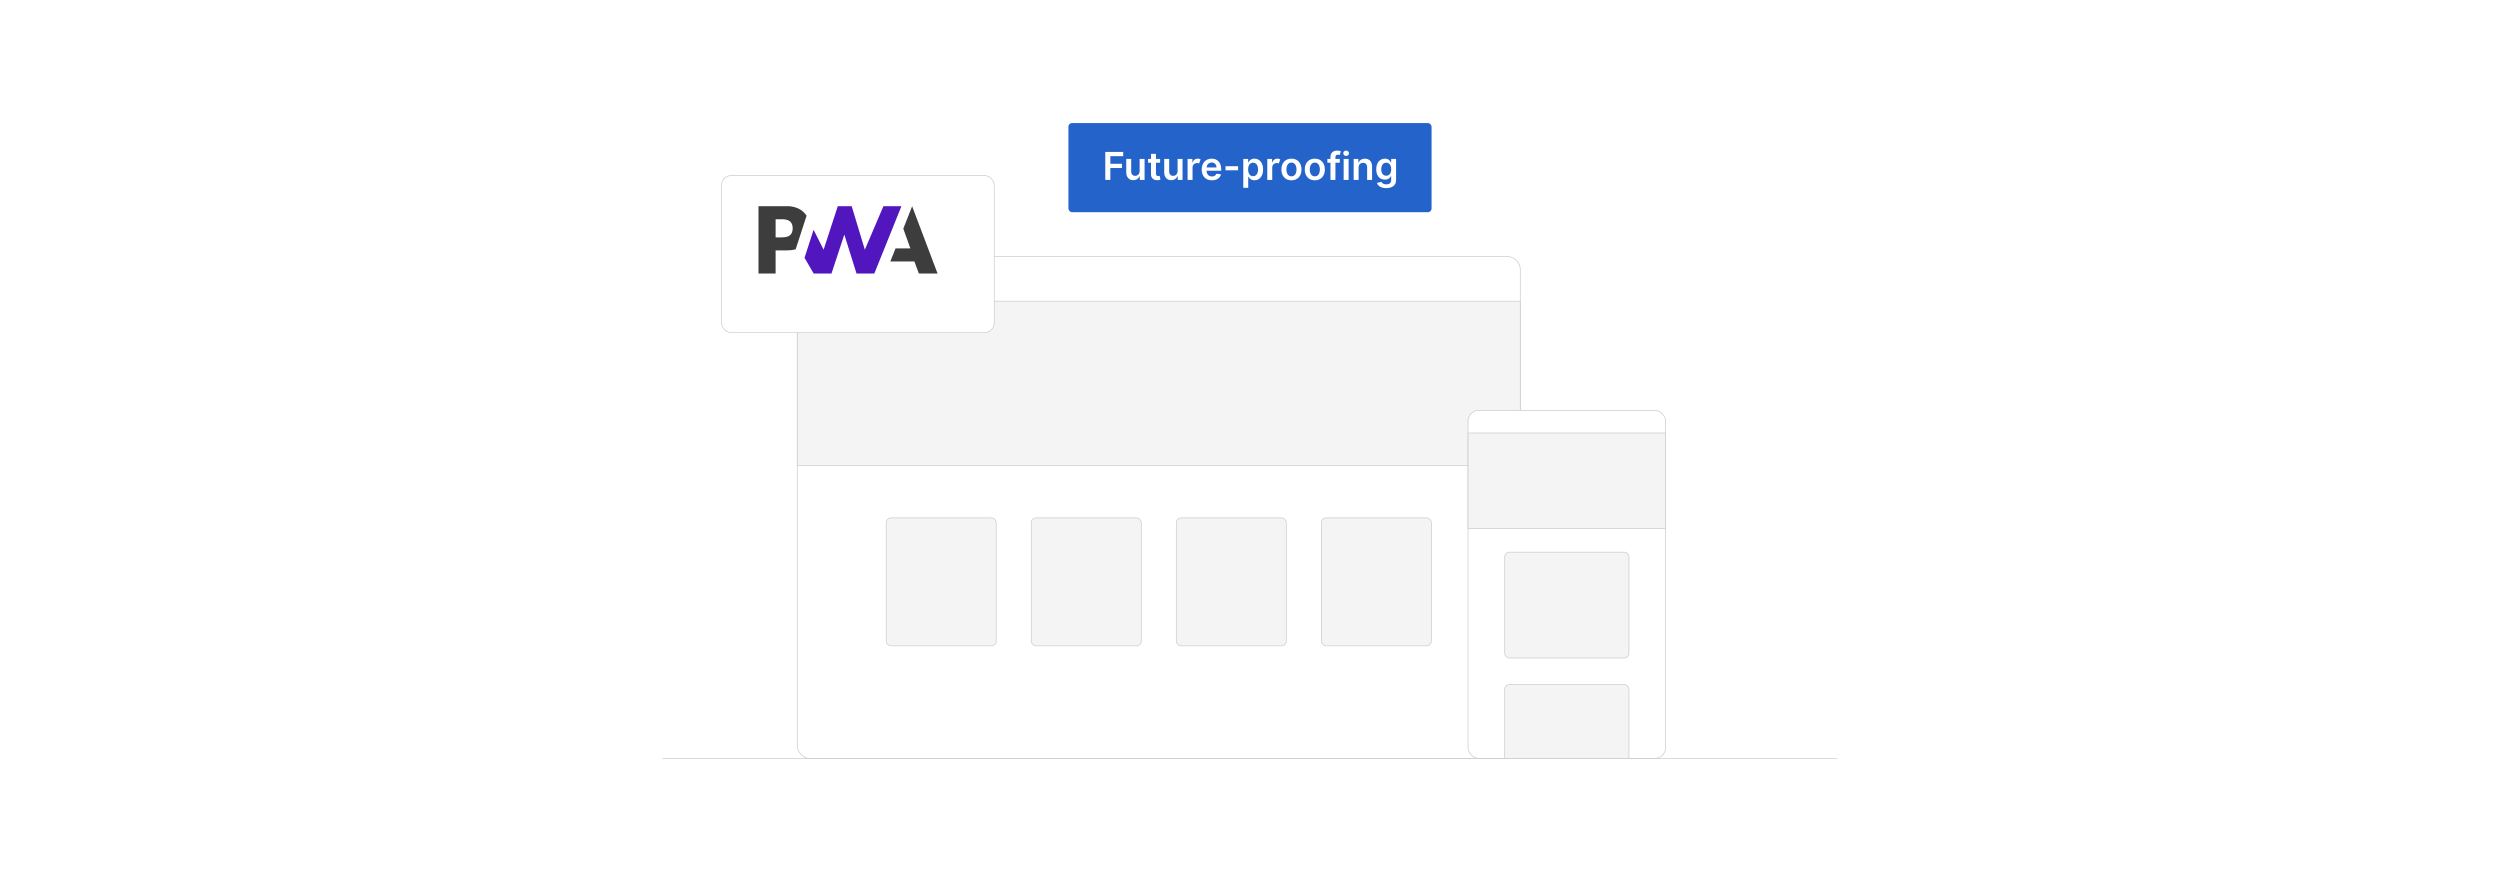 <?xml version="1.0" encoding="UTF-8"?>
<svg id="Layer_1" data-name="Layer 1" xmlns="http://www.w3.org/2000/svg" xmlns:xlink="http://www.w3.org/1999/xlink" viewBox="0 0 860 300">
  <defs>
    <clipPath id="clippath">
      <rect x="504.999" y="141.161" width="67.977" height="119.739" rx="3.752" ry="3.752" fill="none"/>
    </clipPath>
    <filter id="drop-shadow-1" x="217.64" y="30.107" width="154.56" height="114.72" filterUnits="userSpaceOnUse">
      <feOffset dx="5" dy="5"/>
      <feGaussianBlur result="blur" stdDeviation="10"/>
      <feFlood flood-color="#000" flood-opacity=".05"/>
      <feComposite in2="blur" operator="in"/>
      <feComposite in="SourceGraphic"/>
    </filter>
  </defs>
  <rect y="0" width="860" height="300" fill="#fff"/>
  <g>
    <g>
      <rect x="274.273" y="88.277" width="248.702" height="172.624" rx="4.261" ry="4.261" fill="#fff" stroke="#ccc" stroke-miterlimit="10" stroke-width=".25"/>
      <rect x="274.273" y="103.615" width="248.702" height="56.589" fill="#f4f4f4" stroke="#ccc" stroke-miterlimit="10" stroke-width=".25"/>
      <g>
        <rect x="304.857" y="178.156" width="37.836" height="44.023" rx="1.653" ry="1.653" fill="#f4f4f4" stroke="#ccc" stroke-miterlimit="10" stroke-width=".25"/>
        <rect x="354.757" y="178.156" width="37.836" height="44.023" rx="1.653" ry="1.653" fill="#f4f4f4" stroke="#ccc" stroke-miterlimit="10" stroke-width=".25"/>
        <rect x="404.656" y="178.156" width="37.836" height="44.023" rx="1.653" ry="1.653" fill="#f4f4f4" stroke="#ccc" stroke-miterlimit="10" stroke-width=".25"/>
        <rect x="454.556" y="178.156" width="37.836" height="44.023" rx="1.653" ry="1.653" fill="#f4f4f4" stroke="#ccc" stroke-miterlimit="10" stroke-width=".25"/>
      </g>
      <rect x="504.999" y="141.161" width="67.977" height="119.739" rx="3.752" ry="3.752" fill="#fff" stroke="#ccc" stroke-miterlimit="10" stroke-width=".25"/>
      <rect x="504.999" y="148.947" width="67.977" height="32.898" fill="#f4f4f4" stroke="#ccc" stroke-miterlimit="10" stroke-width=".25"/>
      <rect x="517.613" y="189.939" width="42.749" height="36.428" rx="1.653" ry="1.653" fill="#f4f4f4" stroke="#ccc" stroke-miterlimit="10" stroke-width=".25"/>
      <g clip-path="url(#clippath)">
        <rect x="517.613" y="235.51" width="42.749" height="36.428" rx="1.653" ry="1.653" fill="#f4f4f4" stroke="#ccc" stroke-miterlimit="10" stroke-width=".25"/>
      </g>
      <line x1="227.929" y1="260.901" x2="632.071" y2="260.901" fill="none" stroke="#ccc" stroke-miterlimit="10" stroke-width=".25"/>
    </g>
    <g>
      <rect x="367.537" y="42.324" width="124.926" height="30.674" rx="1.274" ry="1.274" fill="#2463c9"/>
      <g>
        <path d="M380.216,52.263h6.166v1.462h-4.422v2.612h3.999v1.462h-3.999v4.089h-1.744v-9.625Z" fill="#fff"/>
        <path d="M392.031,54.669h1.701v7.219h-1.649v-1.283h-.075c-.329.809-1.09,1.377-2.171,1.377-1.419,0-2.406-.982-2.406-2.716v-4.597h1.701v4.333c0,.917.545,1.494,1.363,1.494.752,0,1.537-.545,1.537-1.645v-4.183Z" fill="#fff"/>
        <path d="M399.075,55.984h-1.424v3.732c0,.685.343.836.771.836.211,0,.404-.042.498-.065l.287,1.33c-.183.06-.517.155-1.001.169-1.278.038-2.265-.63-2.256-1.988v-4.014h-1.024v-1.315h1.024v-1.73h1.701v1.73h1.424v1.315Z" fill="#fff"/>
        <path d="M405.093,54.669h1.701v7.219h-1.649v-1.283h-.075c-.329.809-1.09,1.377-2.171,1.377-1.419,0-2.406-.982-2.406-2.716v-4.597h1.702v4.333c0,.917.545,1.494,1.363,1.494.752,0,1.537-.545,1.537-1.645v-4.183Z" fill="#fff"/>
        <path d="M408.532,54.669h1.65v1.203h.075c.263-.837.949-1.307,1.781-1.307.39,0,.714.103.968.264l-.526,1.409c-.183-.084-.395-.15-.672-.15-.888,0-1.574.644-1.574,1.556v4.244h-1.702v-7.219Z" fill="#fff"/>
        <path d="M413.389,58.32c0-2.228,1.349-3.745,3.417-3.745,1.777,0,3.299,1.113,3.299,3.647v.521h-5.029c.014,1.236.743,1.96,1.842,1.96.733,0,1.297-.319,1.528-.931l1.588.179c-.301,1.255-1.457,2.077-3.14,2.077-2.176,0-3.506-1.442-3.506-3.708ZM418.474,57.597c-.009-.982-.667-1.696-1.645-1.696-1.015,0-1.696.775-1.748,1.696h3.393Z" fill="#fff"/>
        <path d="M425.908,58.579h-4.333v-1.4h4.333v1.4Z" fill="#fff"/>
        <path d="M427.69,54.669h1.673v1.193h.099c.258-.521.79-1.287,2.063-1.287,1.669,0,2.979,1.307,2.979,3.713,0,2.378-1.273,3.727-2.975,3.727-1.241,0-1.8-.738-2.068-1.265h-.071v3.845h-1.701v-9.926ZM431.056,60.619c1.123,0,1.715-.987,1.715-2.341,0-1.344-.582-2.308-1.715-2.308-1.095,0-1.697.907-1.697,2.308s.611,2.341,1.697,2.341Z" fill="#fff"/>
        <path d="M435.946,54.669h1.649v1.203h.075c.264-.837.949-1.307,1.781-1.307.391,0,.715.103.969.264l-.526,1.409c-.184-.084-.396-.15-.673-.15-.888,0-1.574.644-1.574,1.556v4.244h-1.701v-7.219Z" fill="#fff"/>
        <path d="M440.803,58.307c0-2.237,1.345-3.731,3.459-3.731s3.459,1.494,3.459,3.731c0,2.232-1.344,3.722-3.459,3.722s-3.459-1.489-3.459-3.722ZM445.996,58.302c0-1.32-.573-2.378-1.725-2.378-1.17,0-1.743,1.058-1.743,2.378s.573,2.364,1.743,2.364c1.151,0,1.725-1.044,1.725-2.364Z" fill="#fff"/>
        <path d="M448.838,58.307c0-2.237,1.345-3.731,3.459-3.731s3.459,1.494,3.459,3.731c0,2.232-1.344,3.722-3.459,3.722s-3.459-1.489-3.459-3.722ZM454.031,58.302c0-1.32-.573-2.378-1.725-2.378-1.17,0-1.743,1.058-1.743,2.378s.573,2.364,1.743,2.364c1.151,0,1.725-1.044,1.725-2.364Z" fill="#fff"/>
        <path d="M460.888,55.984h-1.499v5.903h-1.701v-5.903h-1.066v-1.315h1.066v-.682c0-1.457,1.001-2.176,2.256-2.176.588,0,1.071.122,1.293.197l-.344,1.316c-.141-.043-.366-.103-.635-.103-.634,0-.869.315-.869.879v.568h1.499v1.315Z" fill="#fff"/>
        <path d="M462.084,52.724c0-.513.442-.926.987-.926.54,0,.982.413.982.926,0,.507-.442.921-.982.921-.545,0-.987-.414-.987-.921ZM462.216,54.669h1.701v7.219h-1.701v-7.219Z" fill="#fff"/>
        <path d="M467.361,61.888h-1.701v-7.219h1.626v1.227h.085c.329-.804,1.071-1.32,2.152-1.32,1.49,0,2.477.986,2.472,2.716v4.597h-1.701v-4.333c0-.964-.526-1.542-1.405-1.542-.897,0-1.527.602-1.527,1.645v4.229Z" fill="#fff"/>
        <path d="M473.673,62.922l1.532-.371c.207.395.658.879,1.683.879.968,0,1.673-.438,1.673-1.472v-1.367h-.085c-.263.531-.841,1.193-2.077,1.193-1.663,0-2.975-1.175-2.975-3.529,0-2.373,1.312-3.68,2.979-3.68,1.273,0,1.815.766,2.072,1.287h.095v-1.193h1.678v7.336c0,1.819-1.438,2.712-3.389,2.712-1.838,0-2.876-.812-3.187-1.795ZM478.57,58.245c0-1.367-.602-2.274-1.697-2.274-1.133,0-1.715.964-1.715,2.274,0,1.33.592,2.204,1.715,2.204,1.086,0,1.697-.827,1.697-2.204Z" fill="#fff"/>
      </g>
    </g>
    <rect x="243.186" y="55.378" width="93.839" height="54.038" rx="3.373" ry="3.373" fill="#fff" filter="url(#drop-shadow-1)" stroke="#ccc" stroke-miterlimit="10" stroke-width=".25"/>
    <g>
      <polygon points="292.979 70.927 297.506 85.893 303.897 70.927 310.093 70.927 300.765 94.093 294.638 94.093 290.453 80.694 286.029 94.094 279.901 94.092 276.812 88.779 276.767 88.643 279.842 79.152 279.896 79.101 283.325 85.892 288.197 70.927 292.979 70.927" fill="#5216bf"/>
      <polygon points="322.515 94.067 322.515 94.097 316.077 94.083 314.559 89.95 306.273 89.95 308.063 85.442 313.161 85.442 310.844 78.966 310.753 78.606 313.777 70.957 322.515 94.067" fill="#3d3d3d"/>
      <path d="M271.294,70.927c2.194.132,4.314.915,5.714,2.66.108.134.354.435.418.576.015.034.04.059.022.1l-3.732,11.479c-2.221.656-4.611.299-6.903.391v7.964h-5.895v-23.17h10.376ZM266.813,81.655c2.034-.088,5.064.529,5.742-2.061.204-.778.184-1.787-.143-2.527-.956-2.163-3.702-1.531-5.599-1.633v6.221Z" fill="#3d3d3d"/>
    </g>
  </g>
</svg>
